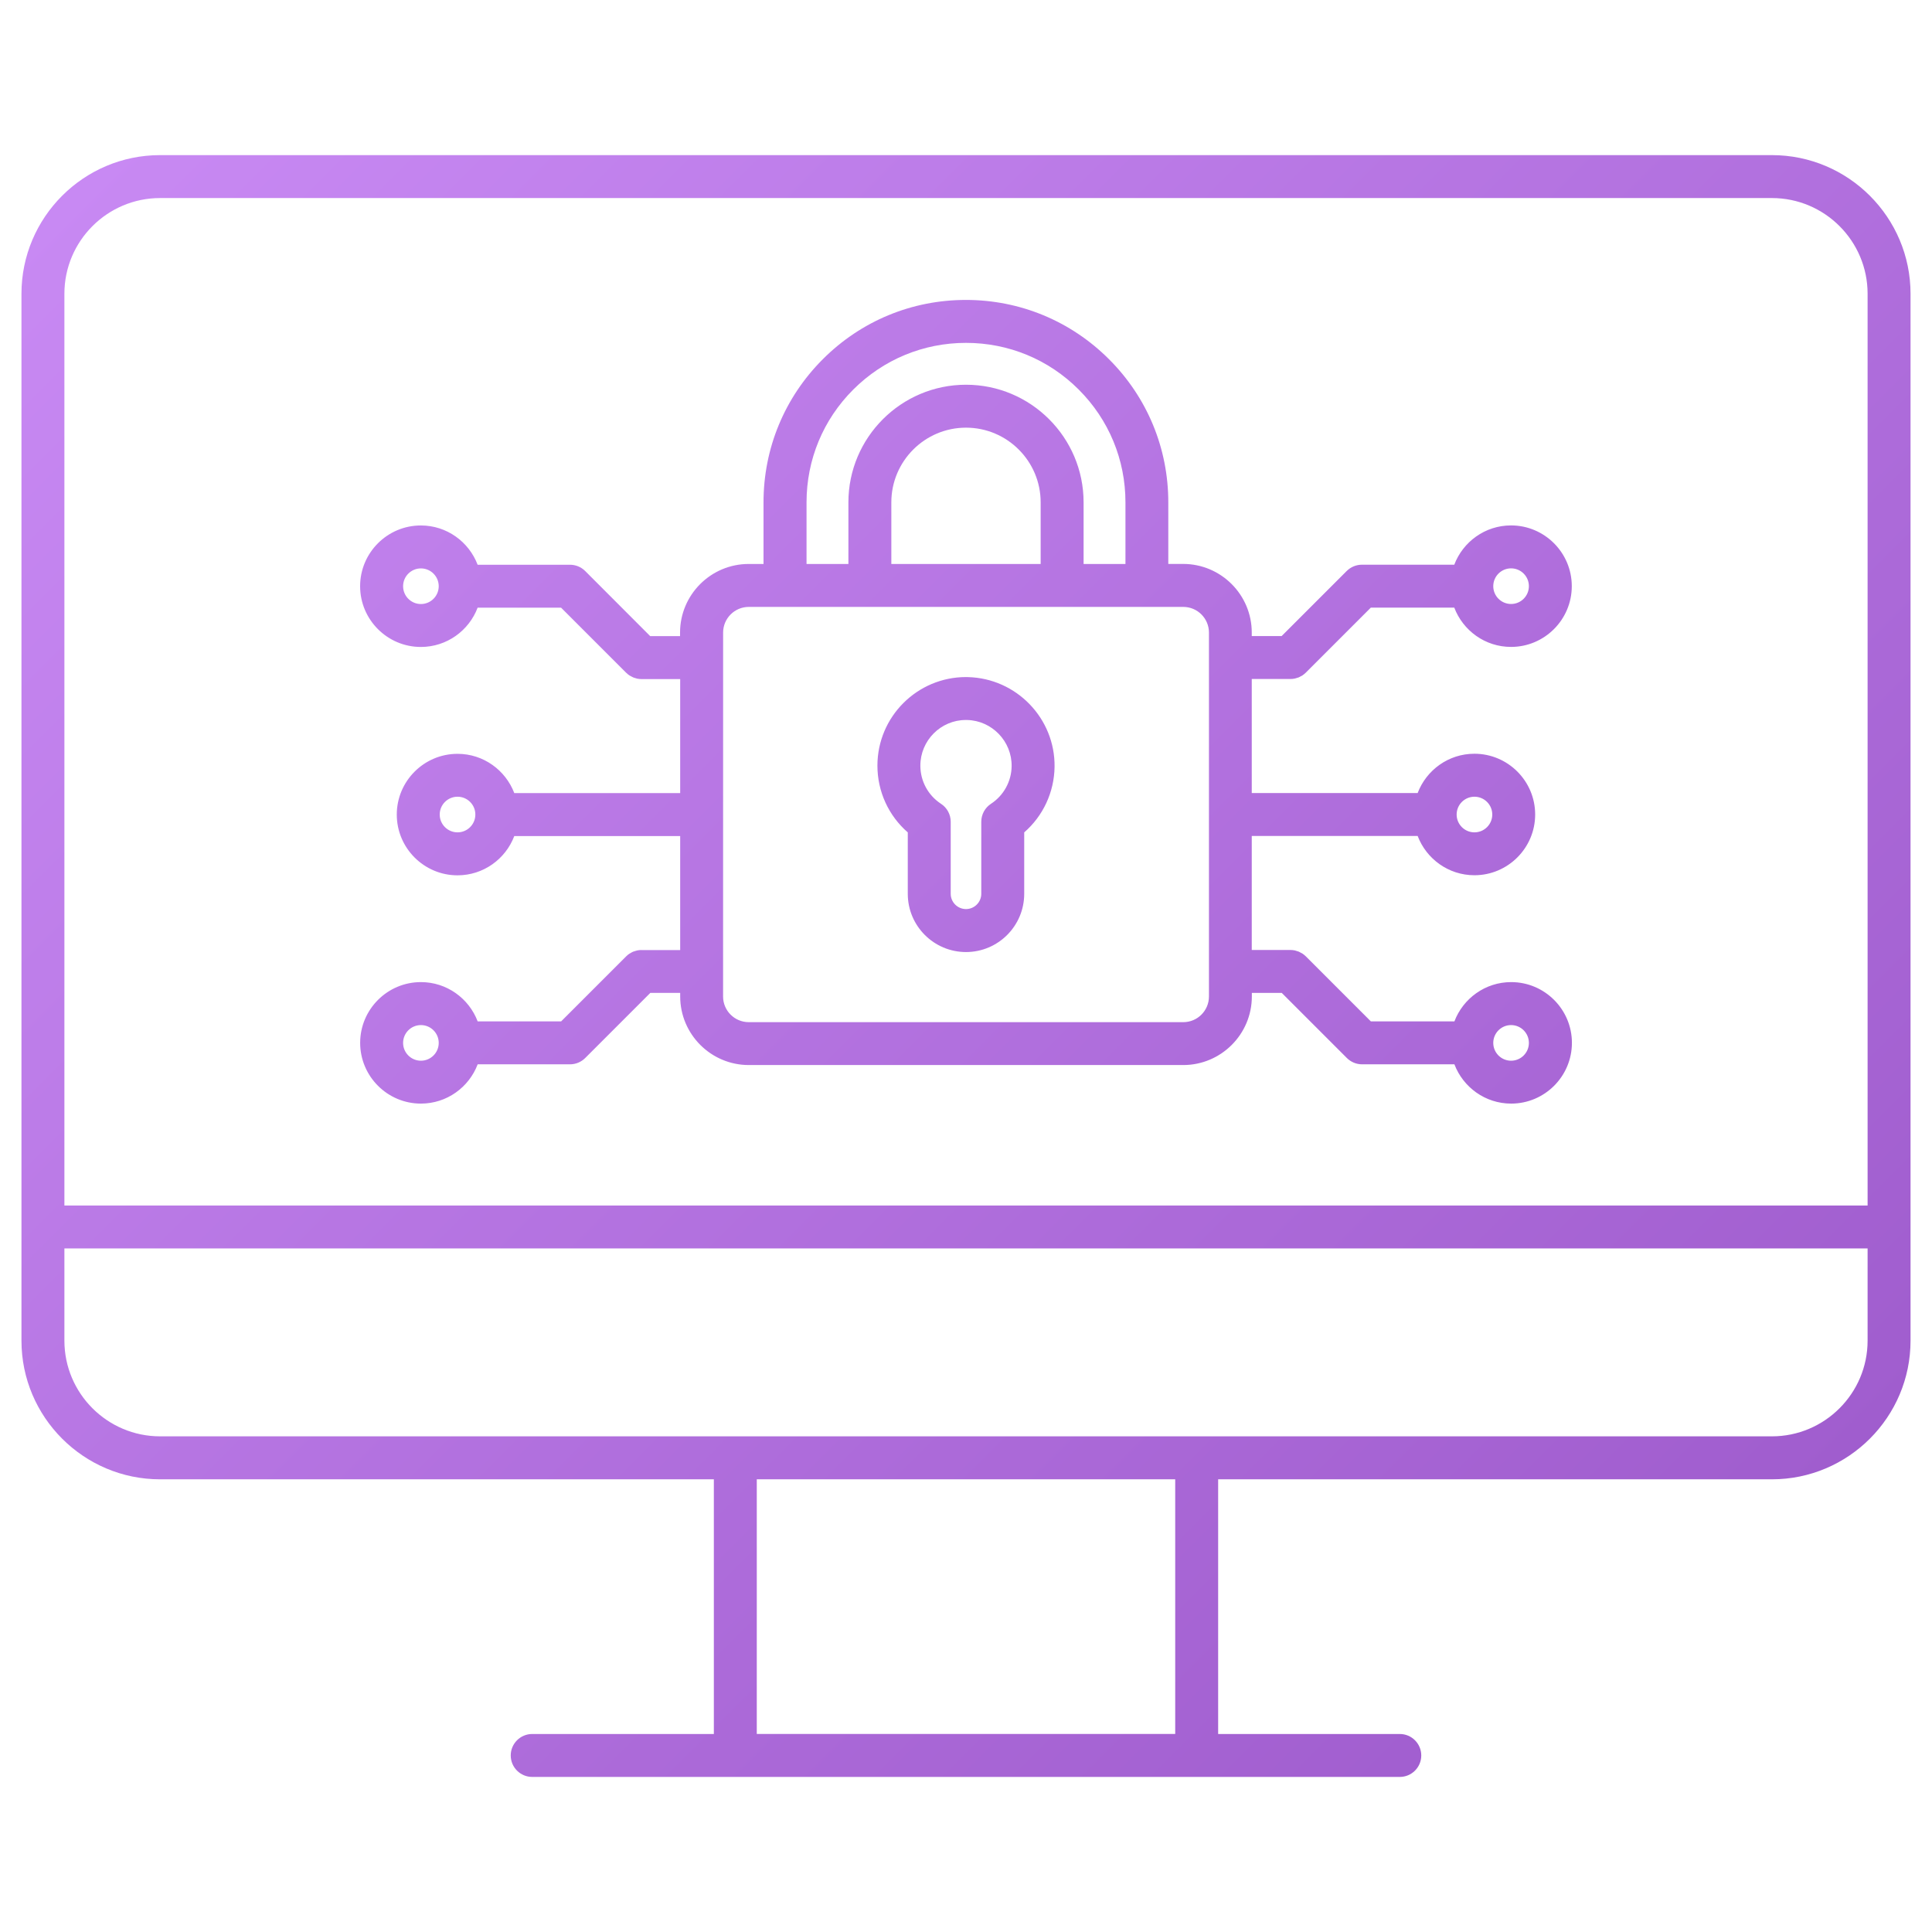 <svg id="Layer_1" enable-background="new 0 0 450 450" height="512" viewBox="0 0 450 450" width="512" xmlns="http://www.w3.org/2000/svg" xmlns:xlink="http://www.w3.org/1999/xlink"><linearGradient id="SVGID_1_" gradientTransform="matrix(1 0 0 -1 0 450)" gradientUnits="userSpaceOnUse" x1="47.363" x2="402.64" y1="437.293" y2="82.017"><stop offset="0" stop-color="#C889F3"/><stop offset="1" stop-color="#A05DCE"/></linearGradient><path d="m412.71 36.13h-375.42c-17.8 0-32.29 14.49-32.29 32.29v243.85c0 17.8 14.49 32.29 32.29 32.29h128.98v59.32h-42.31c-2.76 0-5 2.24-5 5s2.24 5 5 5h202.08c2.76 0 5-2.24 5-5s-2.24-5-5-5h-42.31v-59.32h128.98c17.8 0 32.29-14.48 32.29-32.29v-243.85c0-17.8-14.48-32.29-32.29-32.29zm-375.42 10h375.42c12.29 0 22.29 10 22.29 22.29v212.37h-420v-212.37c0-12.29 10-22.29 22.29-22.29zm236.44 357.74h-97.46v-59.32h97.46zm138.98-69.32h-133.93c-.02 0-.03 0-.05 0s-.03 0-.05 0h-107.36c-.02 0-.03 0-.05 0s-.03 0-.05 0h-133.93c-12.29 0-22.29-10-22.29-22.29v-21.48h420v21.48c0 12.29-10 22.29-22.29 22.29zm-201.27-140.67v14.31c0 7.48 6.08 13.56 13.56 13.56s13.56-6.08 13.56-13.56v-14.31c4.39-3.82 6.98-9.34 7.07-15.25.16-11.27-8.87-20.65-20.19-20.92l-.44-.01c-11.37 0-20.63 9.25-20.63 20.63 0 6.03 2.6 11.66 7.07 15.55zm13.5-26.18h.32c5.8.14 10.45 4.97 10.37 10.78-.05 3.53-1.85 6.8-4.81 8.74-1.41.92-2.26 2.5-2.26 4.18v16.78c0 1.96-1.6 3.56-3.56 3.56s-3.56-1.6-3.56-3.56v-16.78c0-1.69-.85-3.26-2.26-4.18-3.01-1.97-4.81-5.29-4.81-8.89 0-5.86 4.77-10.63 10.57-10.63zm-75.55 53.58c-.01 0-.02 0-.03 0-.32 0-.64.03-.95.1-.16.03-.3.09-.45.13-.16.05-.33.09-.48.15-.18.07-.34.17-.5.26-.12.07-.25.12-.36.2-.28.18-.53.39-.77.63l-15.15 15.15h-19.44c-2.03-5.34-7.18-9.15-13.22-9.15-7.8 0-14.15 6.35-14.15 14.15s6.35 14.15 14.15 14.15c6.04 0 11.2-3.81 13.22-9.15h21.51c1.33 0 2.6-.53 3.54-1.47l15.16-15.16h6.96v.82c0 8.81 7.17 15.98 15.98 15.98h101.19c8.81 0 15.98-7.17 15.98-15.98v-.82h6.97l15.16 15.16c.94.94 2.21 1.47 3.54 1.47h21.51c2.03 5.34 7.18 9.15 13.22 9.15 7.8 0 14.15-6.35 14.15-14.15s-6.35-14.15-14.15-14.15c-6.04 0-11.19 3.81-13.22 9.15h-19.46l-15.16-15.16c-.03-.03-.06-.05-.09-.08-.21-.2-.43-.38-.67-.54-.14-.09-.29-.16-.43-.23-.14-.08-.28-.16-.43-.23-.17-.07-.36-.11-.54-.17-.13-.04-.26-.09-.4-.12-.32-.06-.65-.1-.98-.1h-9.04v-26.56h38.64c2.03 5.34 7.18 9.15 13.22 9.15 7.8 0 14.15-6.35 14.15-14.15s-6.35-14.15-14.15-14.15c-6.04 0-11.19 3.81-13.22 9.15h-38.64v-26.56h9.04c.33 0 .66-.03.98-.1.14-.03.27-.08.41-.12.18-.05.35-.09.52-.16.16-.07.3-.16.45-.24.14-.07.28-.13.41-.22.27-.18.52-.39.75-.61 0 0 .01 0 .01-.01l15.16-15.16h19.44c2.03 5.34 7.18 9.15 13.22 9.15 7.8 0 14.15-6.35 14.15-14.15s-6.35-14.15-14.15-14.15c-6.04 0-11.19 3.81-13.22 9.15h-21.51c-1.33 0-2.6.53-3.54 1.46l-15.16 15.16h-6.96v-.82c0-8.81-7.17-15.98-15.98-15.98h-3.46v-14.35c0-12.59-4.9-24.43-13.81-33.33-8.9-8.9-20.74-13.81-33.33-13.81s-24.43 4.9-33.33 13.81c-8.9 8.9-13.81 20.74-13.81 33.33v14.36h-3.46c-8.81 0-15.98 7.17-15.98 15.98v.82h-6.96l-15.14-15.16c-.94-.94-2.21-1.46-3.54-1.46h-21.51c-2.03-5.34-7.18-9.15-13.22-9.15-7.8 0-14.15 6.35-14.15 14.15s6.35 14.15 14.15 14.15c6.04 0 11.2-3.81 13.22-9.15h19.44l15.16 15.16c.01.01.03.02.04.03.22.22.46.42.72.59.12.08.26.14.39.21.16.09.31.18.48.25.16.07.33.11.5.16.14.04.28.1.43.13.32.06.64.1.96.1h.02 9.04v26.56h-38.64c-2.03-5.34-7.18-9.15-13.22-9.15-7.8 0-14.15 6.35-14.15 14.15s6.35 14.15 14.15 14.15c6.04 0 11.2-3.81 13.22-9.15h38.64v26.56h-9.04zm-51.35 25.78c-2.29 0-4.15-1.86-4.15-4.15s1.86-4.15 4.15-4.15 4.15 1.86 4.15 4.15-1.86 4.15-4.15 4.15zm253.92-8.3c2.29 0 4.15 1.86 4.15 4.15s-1.86 4.15-4.15 4.15-4.15-1.86-4.15-4.15 1.86-4.15 4.15-4.15zm-8.53-53.19c2.29 0 4.15 1.86 4.15 4.15s-1.86 4.15-4.15 4.15-4.15-1.86-4.15-4.15 1.86-4.15 4.15-4.15zm8.53-53.19c2.29 0 4.15 1.86 4.15 4.15s-1.86 4.15-4.15 4.15-4.15-1.86-4.15-4.15 1.86-4.15 4.15-4.15zm-253.92 8.31c-2.29 0-4.15-1.86-4.15-4.15s1.86-4.15 4.15-4.15 4.15 1.86 4.15 4.15c0 2.29-1.86 4.15-4.15 4.15zm8.53 53.18c-2.29 0-4.15-1.86-4.15-4.15s1.86-4.15 4.15-4.15 4.15 1.86 4.15 4.15-1.86 4.15-4.15 4.15zm81.29-76.87c0-9.92 3.86-19.25 10.88-26.26s16.34-10.88 26.26-10.88 19.25 3.86 26.26 10.88c7.02 7.02 10.88 16.34 10.88 26.26v14.36h-9.75v-14.36c0-15.1-12.29-27.39-27.39-27.39s-27.39 12.29-27.39 27.39v14.36h-9.75zm19.75 14.36v-14.36c0-9.59 7.8-17.39 17.39-17.39s17.39 7.8 17.39 17.39v14.36zm-39.18 15.98c0-3.3 2.68-5.98 5.98-5.98h8.46 19.75 44.78 19.75 8.46c3.3 0 5.98 2.68 5.98 5.98v5.81.01.01 36.54.01.01 36.54.01.01 5.81c0 3.3-2.68 5.98-5.98 5.98h-101.21c-3.3 0-5.98-2.68-5.98-5.98z" fill="url(#SVGID_1_)"/></svg>